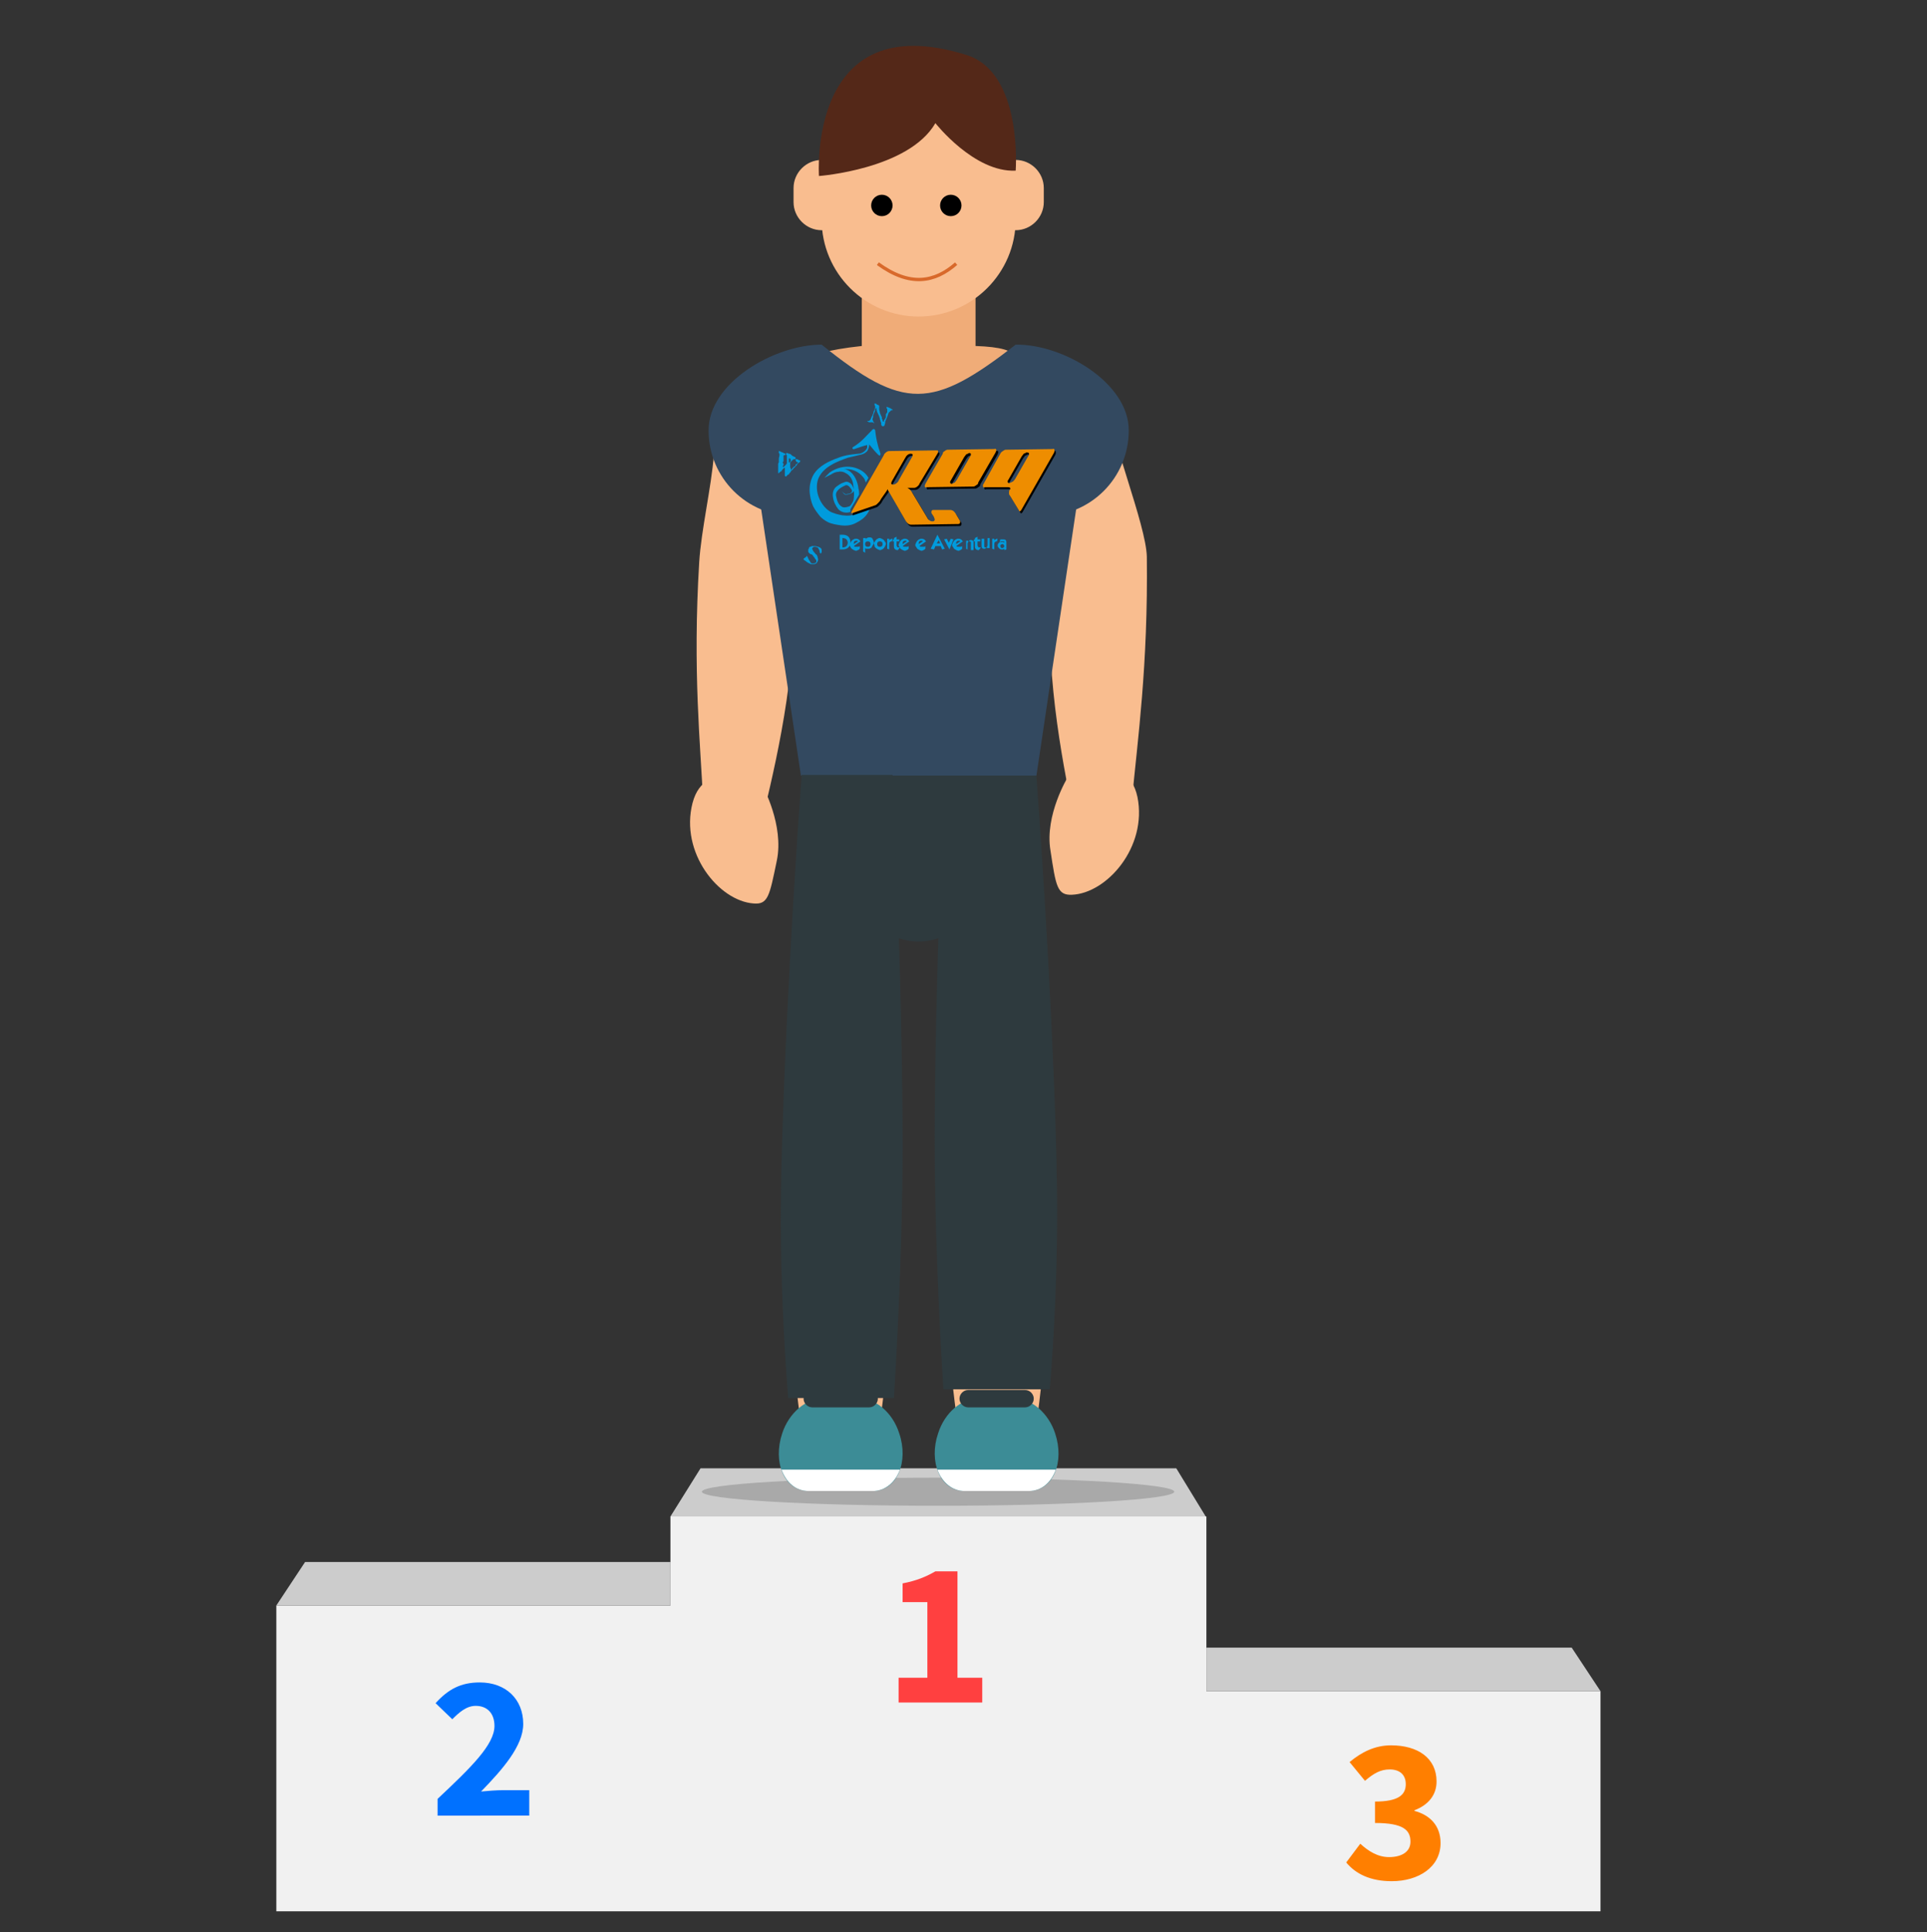<?xml version="1.0" encoding="utf-8"?>
<!-- Generator: Adobe Illustrator 22.0.0, SVG Export Plug-In . SVG Version: 6.00 Build 0)  -->
<svg version="1.1" xmlns="http://www.w3.org/2000/svg" xmlns:xlink="http://www.w3.org/1999/xlink" x="0px" y="0px"
	 viewBox="0 0 288 288.7" style="enable-background:new 0 0 288 288.7;" xml:space="preserve">
<rect x="0" y="0" width="288" height="288.7" fill="#333333" stroke="none"/>
<style type="text/css">
	.st0{fill:#F1F1F1;}
	.st1{fill:#FF4040;}
	.st2{fill:#0071FF;}
	.st3{fill:#FF7F00;}
	.st4{fill:#CCCCCC;}
	.st5{fill:#A9A9A9;}
	.st6{fill:#F0AC78;}
	.st7{fill:#F9BD8F;}
	.st8{fill:#334960;}
	.st9{fill:#542818;}
	.st10{fill:#2E3A3E;}
	.st11{fill:#3C8C96;}
	.st12{fill:#FFFFFF;}
	.st13{fill:none;stroke:#D8692B;stroke-width:0.5;stroke-miterlimit:10;}
	.st14{clip-path:url(#SVGID_1_);fill:#009BDD;}
	.st15{clip-path:url(#SVGID_2_);fill:#009BDD;}
	.st16{clip-path:url(#SVGID_3_);fill:#009BDD;}
	.st17{clip-path:url(#SVGID_4_);fill:#009BDD;}
	.st18{display:none;fill:none;stroke:#000000;stroke-width:7.649;stroke-miterlimit:10;}
	.st19{fill:#EE8D00;}
	.st20{fill:#009BDD;}
</style>
<g id="Capa_3">
	<g>
		<polygon class="st0" points="180.3,252.7 180.3,226.6 100.2,226.6 100.2,239.9 41.3,239.9 41.3,285.6 239.2,285.6 239.2,252.7 		
			"/>
		<g>
			<path class="st1" d="M134.3,250.7h4.3v-11.3h-3.7v-2.8c2.1-0.4,3.5-1,4.9-1.8h3.3v15.9h3.7v3.7h-12.5V250.7z"/>
		</g>
		<g>
			<path class="st2" d="M65.4,268.8c5-4.7,8.5-8.1,8.5-10.9c0-1.9-1.1-3-2.8-3c-1.4,0-2.5,1-3.5,2l-2.5-2.4c1.9-2.1,3.8-3.1,6.6-3.1
				c3.9,0,6.5,2.5,6.5,6.2c0,3.3-3.1,6.8-6.3,10.1c1-0.1,2.3-0.2,3.3-0.2h3.9v3.8H65.4V268.8z"/>
		</g>
		<g>
			<path class="st3" d="M203.3,275.5c1.2,1.1,2.6,2,4.3,2c1.9,0,3.2-0.8,3.2-2.3c0-1.7-1-2.8-5.3-2.8v-3.2c3.5,0,4.6-1,4.6-2.6
				c0-1.4-0.9-2.2-2.4-2.2c-1.4,0-2.4,0.6-3.7,1.7l-2.3-2.8c1.8-1.5,3.8-2.5,6.2-2.5c4,0,6.8,1.9,6.8,5.4c0,2-1.2,3.5-3.3,4.3v0.1
				c2.3,0.6,3.9,2.2,3.9,4.8c0,3.6-3.3,5.7-7.3,5.7c-3.2,0-5.4-1.1-6.8-2.8L203.3,275.5z"/>
		</g>
		<polygon class="st4" points="100.2,233.4 45.6,233.4 41.3,239.9 100.2,239.9 		"/>
		<polygon class="st4" points="180.3,246.2 234.9,246.2 239.2,252.7 180.3,252.7 		"/>
		<polygon class="st4" points="175.8,219.4 104.7,219.4 100.2,226.6 180.2,226.6 		"/>
		<ellipse class="st5" cx="140.2" cy="222.9" rx="35.3" ry="2.1"/>
	</g>
</g>
<g id="OBJECTS">
	<g>
		<g>
			<path class="st6" d="M145.8,51.7c15.4,0.5-3.8,8.5-8.5,8.5l0,0c-4.7,0-29.8-6.2-8.5-8.5V39.3c0-4.7,3.8-8.5,8.5-8.5l0,0
				c4.7,0,8.5,3.8,8.5,8.5V51.7z"/>
			<path class="st7" d="M151.8,32.8c0,8-6.5,14.5-14.5,14.5l0,0c-8,0-14.5-6.5-14.5-14.5v-7.3c0-8,6.5-14.5,14.5-14.5l0,0
				c8,0,14.5,6.5,14.5,14.5V32.8z"/>
			<path class="st7" d="M127,30.2c0,2.3-1.9,4.2-4.2,4.2l0,0c-2.3,0-4.2-1.9-4.2-4.2v-2.1c0-2.3,1.9-4.2,4.2-4.2l0,0
				c2.3,0,4.2,1.9,4.2,4.2V30.2z"/>
			<path class="st7" d="M156,30.2c0,2.3-1.9,4.2-4.2,4.2l0,0c-2.3,0-4.2-1.9-4.2-4.2v-2.1c0-2.3,1.9-4.2,4.2-4.2l0,0
				c2.3,0,4.2,1.9,4.2,4.2V30.2z"/>
			<path class="st7" d="M105.1,120.1c-0.4-8.9-1.6-19.7-0.6-36.1c0.3-4.8,1.8-11.1,2.2-16.1l15.8,1.5c0,0,0,0,0-0.1
				c-0.6,5-3.5,11.2-4.1,15.9c1.2,12.8-2.1,27.3-4.1,35.7L105.1,120.1z"/>
			<path class="st7" d="M169.2,119.3c0.8-8.6,2.4-19.8,2.2-36.1c-0.1-4.8-5.6-18.1-5.8-23l-11.5,7.7c0,0,0,0,0-0.1
				c0.3,5,3,11.3,3.4,16.1c-1.8,12.7,0.8,27.4,2.5,35.8L169.2,119.3z"/>
			<path class="st7" d="M159.6,116.1c0,0-3.5,5.7-2.6,11c0.8,5.3,1,6.7,3.2,6.6c5.2-0.2,11.3-7.1,9.8-14.6
				C168.4,111.6,159.6,116.1,159.6,116.1z"/>
			<path class="st7" d="M114,117.5c0,0,3.2,5.8,2.1,11.1c-1.1,5.3-1.3,6.6-3.5,6.4c-5.2-0.4-11-7.6-9.1-15
				C105.4,112.7,114,117.5,114,117.5z"/>
			<path class="st8" d="M168.7,64.3c0,7.1-5.7,12.8-12.8,12.8h-37.2c-7.1,0-12.8-5.7-12.8-12.8l0,0c0-7.1,9.8-12.8,16.9-12.8
				c12.3,9.9,16.5,9.7,29,0C158.9,51.4,168.7,57.2,168.7,64.3L168.7,64.3z"/>
			<path class="st9" d="M151.8,25.5c0,0,1.1-14.7-7.4-17.3c-23.8-7.4-22,18.1-22,18.1s13.4-1,17.4-7.9
				C139.8,18.4,145.6,25.8,151.8,25.5z"/>
			<polygon class="st8" points="154.9,115.9 119.7,115.9 113.3,73 161.3,73 			"/>
			<path class="st7" d="M131.7,211.2c1.2-9,2-20.8,2-33.8c0-3.4-0.1-6.7-0.2-9.9h-15.8c0,0,0,0,0,0c-0.1,3.2-0.2,6.6-0.2,10
				c0,12.9,0.8,24.7,2,33.8H131.7z"/>
			<path class="st10" d="M154.8,115.9c0,8.6-7.9,24.8-17.5,24.8c-9.7,0-17.5-16.2-17.5-24.8H154.8z"/>
			<path class="st11" d="M134.4,214.2c1.4,4.1-0.2,8.6-4,8.6h-9.5c-3.8,0-5.4-4.4-4-8.6l0,0c1-3.1,3.6-5.2,5.9-5.2h5.8
				C130.8,209,133.4,211,134.4,214.2L134.4,214.2z"/>
			<path class="st12" d="M116.8,219.6c0.7,1.9,2.1,3.2,4.1,3.2h9.5c1.9,0,3.4-1.3,4.1-3.2H116.8z"/>
			<path class="st10" d="M131.2,209c0,0.7-0.6,1.3-1.3,1.3h-8.5c-0.7,0-1.3-0.6-1.3-1.3l0,0c0-0.7,0.6-1.3,1.3-1.3h8.5
				C130.6,207.7,131.2,208.3,131.2,209L131.2,209z"/>
			<path class="st7" d="M142.9,211.2c-1.2-9-2-20.8-2-33.8c0-3.4,0.1-6.7,0.2-9.9h15.8c0,0,0,0,0,0c0.1,3.2,0.2,6.6,0.2,10
				c0,12.9-0.8,24.7-2,33.8H142.9z"/>
			<path class="st10" d="M119.8,115.9c-1.8,25.1-3.1,52-3.1,66.3c0,8.6,0.4,17.9,1.1,26.7h15.8c0.8-12.9,1.3-26.5,1.3-37.8
				c0-13-0.5-34.5-1.5-55.3H119.8z"/>
			<path class="st10" d="M154.9,115.9c1.8,24.8,3.1,51.3,3.1,65.4c0,8.5-0.4,17.6-1.1,26.3H141c-0.8-12.7-1.3-26.2-1.3-37.2
				c0-12.8,0.5-34,1.5-54.5H154.9z"/>
			<path class="st11" d="M140.2,214.2c-1.4,4.1,0.2,8.6,4,8.6h9.5c3.8,0,5.4-4.4,4-8.6l0,0c-1-3.1-3.6-5.2-5.9-5.2h-5.8
				C143.8,209,141.2,211,140.2,214.2L140.2,214.2z"/>
			<path class="st12" d="M157.8,219.6c-0.7,1.9-2.1,3.2-4.1,3.2h-9.5c-1.9,0-3.4-1.3-4.1-3.2H157.8z"/>
			<path class="st10" d="M143.4,209c0,0.7,0.6,1.3,1.3,1.3h8.5c0.7,0,1.3-0.6,1.3-1.3l0,0c0-0.7-0.6-1.3-1.3-1.3h-8.5
				C144,207.7,143.4,208.3,143.4,209L143.4,209z"/>
		</g>
	</g>
	<circle cx="131.8" cy="30.7" r="1.6"/>
	<circle cx="142.1" cy="30.7" r="1.6"/>
	<path class="st13" d="M131.2,39.4c4.8,3.5,8.5,2.8,11.7,0"/>
</g>
<g id="Capa_4">
	<g>
		<g>
			<g>
				<defs>
					<rect id="SVGID_8_" x="116" y="60" width="17.5" height="24.5"/>
				</defs>
				<clipPath id="SVGID_1_">
					<use xlink:href="#SVGID_8_"  style="overflow:visible;"/>
				</clipPath>
				<path class="st14" d="M132,63.7L132,63.7c-0.2,0-0.2-0.1-0.3-0.2l0-0.1v-0.1l0,0l0-0.1l-0.1-0.2l0-0.1c0-0.1-0.1-0.2-0.1-0.3
					l0-0.1c0-0.1-0.1-0.2-0.1-0.2l0-0.1l0,0c0-0.1-0.1-0.1-0.1-0.2c0-0.1-0.1-0.1-0.1-0.2c0-0.1-0.1-0.2-0.1-0.2l-0.1-0.4l0-0.1
					L131,61l-0.1,0l-0.1,0.1l0,0.2l-0.1,0.3l-0.1,0.2l-0.1,0.3l0,0.1l0,0l0,0.1l-0.1,0.3v0.1l0.1,0.2l0,0.1l0.1,0.1l0.1,0.1l0,0
					l-0.1,0l-0.2-0.1l-0.2,0l-0.1,0l-0.1,0l-0.1,0l-0.2-0.1l-0.1-0.1l0.1,0l0.2,0c0.1-0.1,0.2-0.2,0.2-0.2l0.2-0.5l0.1-0.1l0-0.1
					l0.1-0.2l0.1-0.4l0.1-0.1l0-0.1l0.1-0.3l0-0.1v-0.1l-0.1-0.2l0-0.1l0-0.1h0.1l0.1,0l0.1,0.1l0.2,0.1l0.2,0.1l0,0.1l0,0.1l0,0
					c0,0,0,0,0,0.1c0,0,0,0.1,0,0.1l0,0.1l0,0.1l0.1,0.4l0,0.1c0,0.1,0.1,0.1,0.1,0.2c0,0.1,0.1,0.2,0.1,0.2l0,0.1l0.1,0.1l0,0.2
					l0,0.1l0.1,0.1l0,0.1v0.1l0.1,0.1l0.1,0v-0.1l0-0.1l0.1-0.1l0.1-0.1l0-0.1l0.1-0.1l0-0.1V62l0-0.1l0.2-0.3v-0.1l0-0.1l0-0.1
					l0-0.1l0-0.1l-0.1-0.1l0-0.1l0-0.1l0.1,0l0.2,0.1l0.1,0l0.1,0.1l0.1,0l0.1,0.1l0.2,0.1l0,0.1l-0.1,0h-0.1l-0.2,0.2l-0.1,0.1
					l-0.1,0.1l-0.1,0.3l-0.1,0.3l-0.3,0.7l0,0.1l0,0.1l-0.1,0.3l0,0.1L132,63.7z"/>
			</g>
			<g>
				<defs>
					<rect id="SVGID_7_" x="116" y="60" width="17.5" height="24.5"/>
				</defs>
				<clipPath id="SVGID_2_">
					<use xlink:href="#SVGID_7_"  style="overflow:visible;"/>
				</clipPath>
				<path class="st15" d="M118.2,68.6L118.2,68.6c-0.1-0.1-0.1-0.1-0.3-0.1l0,0c0,0.1,0,0.1,0,0.2c0,0,0,0.1,0,0.2V69l0,0.1l0.1,0
					c0.1-0.1,0.2-0.2,0.2-0.3C118.1,68.7,118.1,68.6,118.2,68.6 M117.5,71.2l-0.1,0l-0.1-0.1c0-0.1,0-0.2,0-0.3c0-0.1,0-0.2,0-0.3
					c0,0,0-0.1,0-0.2c0-0.1,0-0.1,0-0.2l0-0.1l0-0.1l-0.1,0c-0.1,0.1-0.2,0.2-0.3,0.3l0,0.1l-0.1,0l0,0.1l-0.2,0.1
					c-0.1,0.1-0.2,0.2-0.2,0.2h-0.1l0-0.2l0-0.1c0-0.1,0-0.2,0-0.3s0-0.3,0-0.3l0-0.2l0-0.1l0-0.1c0-0.1,0-0.2,0.1-0.3
					c0-0.1,0-0.3,0-0.4c0-0.1,0-0.3,0.1-0.6l0-0.2l0-0.1l-0.1-0.1c0,0,0-0.1,0-0.1c0,0,0-0.1,0-0.1c0,0,0-0.1,0-0.1l0.1,0l0.2,0.1
					l0.2,0.1l0.1,0l0.1,0.1l0.3,0.1l0,0l0,0.1l0,0.1l-0.1,0c0,0-0.1,0-0.1,0c0,0,0,0-0.1,0.1l0,0.1l0,0.1l0,0.1l0,0.1
					c0,0,0,0.1,0,0.2s0,0.2,0,0.2c0,0,0,0.1-0.1,0.1c0,0,0,0.1,0,0.1l0,0.1l0.1,0.1v0.2c-0.1,0.1-0.1,0.1-0.1,0.2
					c0,0.1,0.1,0.1,0.1,0.1c0,0,0,0,0,0c0.1-0.1,0.2-0.2,0.3-0.3c0.1-0.1,0.2-0.2,0.2-0.3c0,0,0-0.1,0-0.2c0-0.1,0-0.2,0-0.3l0-0.1
					c0-0.1,0-0.1,0-0.2c0-0.1,0-0.1,0-0.2c0-0.1,0-0.1,0-0.2l-0.1,0c0-0.1,0-0.1,0-0.2c0,0,0,0,0-0.1l0.1,0l0.1,0l0.2,0.1l0.1,0
					l0.2,0.1l0.1,0.1l0.1,0.1l0.2,0.1l0.2,0.1l0.1,0l0,0.2l0,0.1c-0.2,0-0.3,0-0.4,0.1l-0.1,0.1c0,0-0.1,0.1-0.2,0.2
					c-0.1,0.1-0.1,0.1-0.1,0.1l0,0.1c0,0.1,0,0.2,0,0.3l0,0.1c0,0.1,0,0.2,0,0.2c0,0.1,0,0.1,0.1,0.2l0,0.1l0,0.1l0.1,0l0,0l0-0.1
					c0,0,0.1,0,0.1-0.1c0,0,0.1-0.1,0.1-0.1c0,0,0.1-0.1,0.1-0.1l0.1-0.1l0.1,0c0-0.1,0.1-0.1,0.1-0.2c0-0.1,0.1-0.1,0.2-0.2
					c0.1-0.1,0.1-0.1,0.2-0.2L119,69l0-0.1l-0.1-0.1l0-0.1l0.1-0.1l0.1,0l0.2,0.1l0.2,0.1l0.1,0l0,0.1c0,0.1-0.1,0.1-0.1,0.2
					c-0.1,0-0.1,0.1-0.2,0.1l-0.1,0.1l0,0c-0.1,0.2-0.2,0.3-0.3,0.4c-0.1,0.1-0.2,0.2-0.3,0.3c-0.1,0.1-0.2,0.3-0.3,0.3
					c-0.1,0.1-0.1,0.2-0.2,0.3c-0.1,0.1-0.2,0.2-0.2,0.3C117.7,70.9,117.7,71,117.5,71.2L117.5,71.2z"/>
			</g>
			<g>
				<defs>
					<rect id="SVGID_6_" x="116" y="60" width="17.5" height="24.5"/>
				</defs>
				<clipPath id="SVGID_3_">
					<use xlink:href="#SVGID_6_"  style="overflow:visible;"/>
				</clipPath>
				<path class="st16" d="M120.5,83.2L120.5,83.2l0-0.1l0.1,0l0.1,0.1l0,0.1l0.1,0.1l0,0.1c0.1,0.1,0.1,0.2,0.2,0.3
					c0.1,0.1,0.1,0.2,0.1,0.2c0,0,0.1,0.1,0.2,0.2c0,0,0.1,0,0.2,0c0.1,0,0.1,0,0.2,0c0.1-0.1,0.2-0.1,0.2-0.1c0,0,0.1-0.1,0.1-0.1
					c0-0.1,0-0.2,0-0.3l-0.1-0.1c-0.1-0.1-0.1-0.2-0.2-0.3c-0.1-0.1-0.1-0.2-0.2-0.2v-0.1l-0.1-0.1l-0.2-0.1l0,0c0,0,0,0,0,0
					c0,0,0,0-0.1,0c0,0,0,0-0.1-0.1l-0.1-0.1l-0.1-0.1c0,0,0-0.1,0-0.1c0-0.1,0-0.1,0-0.2c0-0.1,0-0.1,0-0.1c0-0.1,0.1-0.1,0.1-0.1
					c0,0,0,0,0-0.1c0-0.1,0.1-0.2,0.2-0.2l0.1,0l0.1-0.1c0.2,0,0.3,0,0.5,0c0.2,0,0.3,0.1,0.5,0.1c0.3,0.1,0.5,0.3,0.5,0.4l0,0.1
					l0,0l0,0.1l0,0.2l-0.1,0.2l-0.1,0c0-0.1-0.1-0.1-0.1-0.2c0,0,0-0.1,0-0.2c0,0-0.1-0.1-0.1-0.2c-0.1-0.1-0.1-0.1-0.1-0.2
					l-0.1-0.1l-0.1,0c-0.1-0.1-0.3-0.1-0.4-0.1s-0.2,0.1-0.3,0.2l0,0.1v0.1l0.1,0.1l0,0.1l0.5,0.6l0.1,0l0,0l0,0.1l0.1,0.2v0.1
					c0.1,0.2,0.1,0.4,0,0.6c-0.1,0.1-0.1,0.2-0.2,0.3l-0.1,0c-0.1,0.1-0.2,0.1-0.2,0.1c-0.1,0-0.2,0-0.3,0l-0.1,0
					c-0.1,0-0.2,0-0.3-0.1s-0.2,0-0.2-0.1l-0.2-0.1c-0.1-0.1-0.2-0.2-0.4-0.3l-0.1-0.1l0-0.1l0.1-0.1L120.5,83.2L120.5,83.2
					L120.5,83.2z"/>
			</g>
			<g>
				<defs>
					<rect id="SVGID_5_" x="116" y="60" width="17.5" height="24.5"/>
				</defs>
				<clipPath id="SVGID_4_">
					<use xlink:href="#SVGID_5_"  style="overflow:visible;"/>
				</clipPath>
				<path class="st17" d="M129.8,71.4c-0.5-0.9-1.4-1.4-2.4-1.6c-1.2-0.2-2.4,0.1-3.4,0.8l-0.8,0.8l0.2-0.1l0,0l0.8-0.4
					c0.3-0.2,0.7-0.4,1.1-0.4c0.4-0.1,0.8,0,1.1,0.2c0.6,0.3,1,0.9,1.1,1.6c0.1,0.7,0.2,1.4,0.1,2.2c0,0.3-0.2,0.6-0.4,0.9
					c-0.1,0.2-0.3,0.3-0.4,0.3c-0.3,0.1-0.7,0.2-1,0c-0.5-0.3-0.7-0.9-0.8-1.4c-0.1-0.3-0.1-0.7,0.2-1c0.3-0.4,0.8-0.6,1.2-0.8
					c0.1,0,0.1,0,0.2,0c0.3,0.1,0.5,0.4,0.7,0.7c0,0.1,0.1,0.2,0,0.3c-0.1,0.2-0.4,0.3-0.6,0.3c-0.1,0-0.3,0.1-0.4,0
					c-0.2-0.1-0.4-0.3-0.5-0.4c0.2,0.2,0.4,0.6,0.7,0.5c0.3,0,0.6-0.1,0.9-0.3c0.2-0.1,0.3-0.3,0.2-0.5c-0.1-0.4-0.3-0.8-0.7-1
					c-0.3-0.2-0.6-0.1-0.8,0c-0.4,0.1-0.8,0.4-1.2,0.7c-0.4,0.4-0.5,1-0.4,1.5c0.1,0.7,0.4,1.3,0.8,1.8c0.5,0.5,1.2,0.6,1.8,0.4
					v-0.1l0-0.1l0-0.1l0-0.1l1.3-2.2c0-0.3,0-0.6-0.1-0.9c-0.1-1-0.6-2.2-1.5-2.7c-0.2-0.1-0.4-0.2-0.7-0.2c1.1-0.1,2.2,0.3,2.9,1.2
					c0.2,0.2,0.3,0.5,0.4,0.8L129.8,71.4z M130.3,64.3c-1,1-1.5,1.7-2.8,2.5c-0.2,0.1-0.1,0.4,0.2,0.3c0.6-0.2,1.4-0.5,1.9-0.6
					c0,0.2,0,0.4,0,0.4c-0.2,0.5-0.8,0.9-1.3,0.9c-1,0.1-2,0.2-3,0.6c-1.4,0.5-2.9,1.2-3.7,2.5c-0.4,0.7-0.6,1.5-0.6,2.3
					c0,0.8,0.2,1.7,0.5,2.4c0.3,0.6,0.7,1.1,1.1,1.6c0.3,0.3,0.7,0.6,1.1,0.8c0.6,0.3,1.3,0.4,2,0.5c0.8,0.1,1.6,0,2.3-0.4
					c0.6-0.3,1.2-0.7,1.6-1.3c0.3-0.4,0.4-0.8,0.6-1.2l-1.4,0.5c-0.2,0.2-0.4,0.4-0.6,0.5c-0.7,0.5-1.5,0.5-2.3,0.4
					c-0.6-0.1-1.4-0.3-1.9-0.6c-0.8-0.5-1.4-1.4-1.7-2.3c-0.3-0.9-0.3-2,0.1-2.8c0.4-0.8,1.1-1.4,1.8-1.8c0.8-0.5,1.7-0.8,2.5-1.1
					l2.1-0.5c0.3-0.1,0.5-0.2,0.7-0.4c0.2-0.1,0.4-0.7,0.4-0.9l0-0.2c0.5,0.6,0.8,1,1.4,1.6c0.2,0.1,0.3,0.1,0.3-0.2
					c-0.5-1.4-0.7-2.5-0.8-3.5C130.7,64,130.4,64.1,130.3,64.3"/>
			</g>
		</g>
	</g>
	<path d="M136.5,68.6l-2,3.5c0,0.1-0.1,0.2-0.2,0.3c-0.2,0.2-0.4,0.3-0.6,0.3c-0.1,0-0.2,0-0.3-0.1c0-0.1,0-0.2,0.1-0.4l2-3.5
		c0.1-0.1,0.1-0.2,0.2-0.3c0.2-0.2,0.4-0.3,0.6-0.3c0.1,0,0.2,0,0.3,0.1C136.6,68.3,136.6,68.5,136.5,68.6 M140.3,68.1
		c0.1-0.1,0.1-0.3,0.1-0.4c0-0.1-0.1-0.1-0.3-0.1l-7,0.1c-0.2,0-0.4,0.1-0.6,0.3c-0.1,0.1-0.2,0.2-0.2,0.3l-4.8,8.4
		c-0.1,0.2-0.1,0.3,0,0.3c0.1,0,0.1-0.1,0.3-0.1l3.2-1.1c0.1,0,0.3-0.2,0.4-0.3c0.2-0.2,0.3-0.3,0.4-0.5c0-0.1,1-1.4,1-1.5
		c0,0,0.1-0.1,0.1-0.1c0,0,0,0,0,0c0,0.1,0,0.2,0.1,0.3l2.6,4.5c0.1,0.1,0.2,0.3,0.4,0.4c0.2,0.1,0.3,0.1,0.4,0.1l7-0.1
		c0.2,0,0.3-0.1,0.3-0.3c0-0.1,0-0.2-0.1-0.3l-0.6-1c-0.1-0.1-0.2-0.3-0.4-0.4c-0.2-0.1-0.3-0.1-0.4-0.1l-2.5,0
		c-0.2,0-0.3,0.1-0.3,0.3c0,0.1,0,0.2,0.1,0.3l0.3,0.5c0,0.1,0.1,0.2,0.1,0.3c0,0.2-0.1,0.3-0.3,0.3c-0.1,0-0.3,0-0.4-0.1
		c-0.2-0.1-0.3-0.2-0.4-0.4l-2.4-4c-0.1-0.1-0.2-0.3-0.4-0.4c-0.1,0-0.1-0.1-0.2-0.1l1,0c0.2,0,0.4-0.1,0.6-0.3
		c0.1-0.1,0.2-0.2,0.2-0.3L140.3,68.1z M145.4,68.2c0,0.1,0,0.2-0.1,0.3l-2,3.5c-0.1,0.1-0.2,0.3-0.3,0.4c-0.2,0.1-0.3,0.1-0.4,0.2
		c-0.2,0-0.3-0.1-0.3-0.2c0-0.1,0-0.2,0.1-0.3l2-3.5c0.1-0.1,0.2-0.3,0.3-0.4c0.2-0.1,0.3-0.1,0.4-0.2
		C145.3,68,145.4,68.1,145.4,68.2 M149.1,67.9c0-0.1,0.1-0.2,0.1-0.3c0-0.2-0.1-0.3-0.3-0.2l-7,0.1c-0.1,0-0.3,0.1-0.4,0.2
		c-0.2,0.1-0.3,0.2-0.3,0.4l-2.6,4.5c0,0.1-0.1,0.2-0.1,0.3c0,0.2,0.1,0.3,0.3,0.2l7-0.1c0.1,0,0.3-0.1,0.4-0.2
		c0.2-0.1,0.3-0.2,0.3-0.4L149.1,67.9z M154,68.1c0,0.1,0,0.2-0.1,0.3l-2,3.5c-0.1,0.1-0.2,0.3-0.4,0.4c-0.2,0.1-0.3,0.1-0.4,0.2
		c-0.2,0-0.3-0.1-0.3-0.2c0-0.1,0-0.2,0.1-0.3l2-3.5c0.1-0.1,0.2-0.3,0.3-0.4c0.2-0.1,0.3-0.1,0.4-0.2C154,67.9,154,68,154,68.1
		 M157.8,67.6c0-0.2-0.1-0.3-0.3-0.2l-7,0.1c-0.1,0-0.3,0.1-0.4,0.2c-0.2,0.1-0.3,0.2-0.4,0.4l-2.5,4.5c-0.1,0.1-0.1,0.2-0.1,0.3
		c0,0.2,0.1,0.3,0.3,0.2l3.5,0c0.2,0,0.3,0.1,0.3,0.2c0,0.1,0,0.1-0.1,0.2c-0.1,0.1-0.1,0.3-0.1,0.5c0,0.1,0,0.2,0.1,0.3l1.4,2.3
		c0,0.1,0.1,0.1,0.1,0.1c0.1,0,0.2-0.1,0.3-0.3l4.8-8.4C157.8,67.8,157.8,67.7,157.8,67.6"/>
	<path class="st18" d="M79,27.1l-2.5,4.4c-0.1,0.1-0.1,0.2-0.2,0.3c-0.2,0.2-0.5,0.3-0.7,0.3c-0.2,0-0.3-0.1-0.3-0.2s0-0.3,0.1-0.4
		l2.5-4.4c0.1-0.1,0.2-0.2,0.3-0.3c0.2-0.2,0.5-0.3,0.7-0.3c0.2,0,0.3,0.1,0.3,0.2C79.1,26.8,79,27,79,27.1z M83.7,26.5
		c0.1-0.2,0.1-0.3,0.1-0.4c-0.1-0.1-0.2-0.2-0.3-0.2l-8.8,0.1c-0.2,0-0.5,0.1-0.7,0.3c-0.1,0.1-0.2,0.2-0.2,0.3l-6,10.6
		c-0.1,0.2-0.1,0.3,0,0.3c0.1,0,0.2-0.1,0.3-0.1L72,36c0.2-0.1,0.3-0.2,0.5-0.4c0.2-0.2,0.4-0.4,0.5-0.6c0.1-0.1,1.2-1.8,1.3-1.9
		c0,0,0.1-0.1,0.1-0.1c0,0,0,0,0,0c0,0.1,0,0.2,0.1,0.3l3.3,5.6c0.1,0.2,0.2,0.3,0.4,0.4c0.2,0.1,0.4,0.2,0.6,0.2l8.8-0.1
		c0.2,0,0.4-0.1,0.4-0.3c0-0.1,0-0.2-0.1-0.3l-0.7-1.2c-0.1-0.2-0.2-0.3-0.4-0.4c-0.2-0.1-0.4-0.2-0.6-0.2l-3.1,0
		c-0.2,0-0.4,0.1-0.4,0.3c0,0.1,0,0.2,0.1,0.3l0.4,0.6c0.1,0.1,0.1,0.2,0.1,0.3c0,0.2-0.1,0.3-0.4,0.3c-0.2,0-0.3-0.1-0.6-0.2
		c-0.2-0.1-0.3-0.3-0.4-0.4l-3-5c-0.1-0.2-0.2-0.3-0.4-0.4c-0.1-0.1-0.1-0.1-0.2-0.1l1.2,0c0.2,0,0.5-0.1,0.7-0.3
		c0.1-0.1,0.2-0.2,0.2-0.3L83.7,26.5z M90.1,26.7c0,0.1,0,0.2-0.1,0.3l-2.5,4.4c-0.1,0.2-0.2,0.3-0.4,0.4c-0.2,0.1-0.4,0.2-0.6,0.2
		c-0.2,0-0.4-0.1-0.4-0.3c0-0.1,0-0.2,0.1-0.3l2.5-4.4c0.1-0.2,0.2-0.3,0.4-0.4c0.2-0.1,0.4-0.2,0.6-0.2
		C90,26.3,90.1,26.5,90.1,26.7z M94.8,26.3c0.1-0.1,0.1-0.2,0.1-0.3c0-0.2-0.1-0.3-0.4-0.3l-8.8,0.1c-0.2,0-0.3,0.1-0.5,0.2
		c-0.2,0.1-0.3,0.3-0.4,0.4l-3.2,5.7c-0.1,0.1-0.1,0.2-0.1,0.3c0,0.2,0.1,0.3,0.4,0.3l8.8-0.1c0.2,0,0.3-0.1,0.5-0.2
		c0.2-0.1,0.3-0.3,0.4-0.4L94.8,26.3z M101,26.6c0,0.1,0,0.2-0.1,0.3l-2.5,4.4c-0.1,0.2-0.2,0.3-0.4,0.4c-0.2,0.1-0.4,0.2-0.6,0.2
		c-0.2,0-0.4-0.1-0.4-0.3c0-0.1,0-0.2,0.1-0.3l2.5-4.4c0.1-0.2,0.2-0.3,0.4-0.4c0.2-0.1,0.4-0.2,0.6-0.2
		C100.9,26.3,101,26.3,101,26.6z M105.8,25.9c0-0.2-0.1-0.3-0.4-0.3l-8.8,0.1c-0.2,0-0.4,0.1-0.6,0.2s-0.3,0.3-0.4,0.4L92.4,32
		c-0.1,0.1-0.1,0.2-0.1,0.3c0,0.2,0.1,0.3,0.4,0.3l4.4,0c0.3,0,0.4,0.1,0.4,0.3c0,0.1,0,0.2-0.1,0.2c-0.1,0.2-0.2,0.4-0.2,0.6
		c0,0.1,0,0.3,0.1,0.4l1.8,2.9c0,0.1,0.1,0.1,0.2,0.1c0.1,0,0.3-0.1,0.4-0.3l6-10.6C105.8,26.1,105.8,26,105.8,25.9z"/>
	<path class="st19" d="M136.3,68.3l-2,3.5c0,0.1-0.1,0.2-0.2,0.3c-0.2,0.2-0.4,0.3-0.6,0.3c-0.1,0-0.2,0-0.3-0.1
		c0-0.1,0-0.2,0.1-0.4l2-3.5c0.1-0.1,0.1-0.2,0.2-0.3c0.2-0.2,0.4-0.3,0.6-0.3c0.1,0,0.2,0,0.3,0.1C136.4,68,136.4,68.2,136.3,68.3
		 M140.1,67.8c0.1-0.1,0.1-0.3,0.1-0.4c0-0.1-0.1-0.1-0.3-0.1l-7,0.1c-0.2,0-0.4,0.1-0.6,0.3c-0.1,0.1-0.2,0.2-0.2,0.3l-4.8,8.4
		c-0.1,0.2-0.1,0.3,0,0.3c0.1,0,0.1-0.1,0.3-0.1l3.2-1.1c0.1,0,0.3-0.2,0.4-0.3c0.2-0.2,0.3-0.3,0.4-0.5c0-0.1,1-1.4,1-1.5
		c0,0,0.1-0.1,0.1-0.1c0,0,0,0,0,0c0,0.1,0,0.2,0.1,0.3l2.6,4.5c0.1,0.1,0.2,0.3,0.4,0.4c0.2,0.1,0.3,0.1,0.4,0.1l7-0.1
		c0.2,0,0.3-0.1,0.3-0.3c0-0.1,0-0.2-0.1-0.3l-0.6-1c-0.1-0.1-0.2-0.3-0.4-0.4c-0.2-0.1-0.3-0.1-0.4-0.1l-2.5,0
		c-0.2,0-0.3,0.1-0.3,0.3c0,0.1,0,0.2,0.1,0.3l0.3,0.5c0,0.1,0.1,0.2,0.1,0.3c0,0.2-0.1,0.3-0.3,0.3c-0.1,0-0.3,0-0.4-0.1
		c-0.2-0.1-0.3-0.2-0.4-0.4l-2.4-4c-0.1-0.1-0.2-0.3-0.4-0.4c-0.1,0-0.1-0.1-0.2-0.1l1,0c0.2,0,0.4-0.1,0.6-0.3
		c0.1-0.1,0.2-0.2,0.2-0.3L140.1,67.8z M145.1,67.9c0,0.1,0,0.2-0.1,0.3l-2,3.5c-0.1,0.1-0.2,0.3-0.3,0.4c-0.2,0.1-0.3,0.1-0.4,0.2
		c-0.2,0-0.3-0.1-0.3-0.2c0-0.1,0-0.2,0.1-0.3l2-3.5c0.1-0.1,0.2-0.3,0.3-0.4c0.2-0.1,0.3-0.1,0.4-0.2
		C145,67.7,145.1,67.7,145.1,67.9 M148.8,67.6c0-0.1,0.1-0.2,0.1-0.3c0-0.2-0.1-0.3-0.3-0.2l-7,0.1c-0.1,0-0.3,0.1-0.4,0.2
		c-0.2,0.1-0.3,0.2-0.3,0.4l-2.6,4.5c0,0.1-0.1,0.2-0.1,0.3c0,0.2,0.1,0.3,0.3,0.2l7-0.1c0.1,0,0.3-0.1,0.4-0.2
		c0.2-0.1,0.3-0.2,0.3-0.4L148.8,67.6z M153.8,67.8c0,0.1,0,0.2-0.1,0.3l-2,3.5c-0.1,0.1-0.2,0.3-0.4,0.4c-0.2,0.1-0.3,0.1-0.4,0.2
		c-0.2,0-0.3-0.1-0.3-0.2c0-0.1,0-0.2,0.1-0.3l2-3.5c0.1-0.1,0.2-0.3,0.3-0.4c0.2-0.1,0.3-0.1,0.4-0.2
		C153.7,67.6,153.8,67.7,153.8,67.8 M157.6,67.3c0-0.2-0.1-0.3-0.3-0.2l-7,0.1c-0.1,0-0.3,0.1-0.4,0.2c-0.2,0.1-0.3,0.2-0.4,0.4
		l-2.5,4.5c-0.1,0.1-0.1,0.2-0.1,0.3c0,0.2,0.1,0.3,0.3,0.2l3.5,0c0.2,0,0.3,0.1,0.3,0.2c0,0.1,0,0.1-0.1,0.2
		c-0.1,0.1-0.1,0.3-0.1,0.5c0,0.1,0,0.2,0.1,0.3l1.4,2.3c0,0.1,0.1,0.1,0.1,0.1c0.1,0,0.2-0.1,0.3-0.3l4.8-8.4
		C157.6,67.5,157.6,67.4,157.6,67.3"/>
	<path class="st20" d="M150.4,82.1v-1c0-0.2,0-0.3-0.1-0.4c-0.1-0.1-0.2-0.1-0.4-0.1c-0.1,0-0.1,0-0.2,0c-0.1,0-0.1,0-0.2,0
		l-0.1,0.4c0.1,0,0.1-0.1,0.2-0.1c0.1,0,0.2,0,0.2,0c0.1,0,0.2,0,0.2,0c0.1,0,0.1,0.1,0.1,0.1v0.1c0,0-0.1-0.1-0.2-0.1s-0.1,0-0.2,0
		c-0.2,0-0.3,0-0.4,0.1c-0.1,0.1-0.2,0.2-0.2,0.4c0,0.2,0.1,0.3,0.2,0.4c0.1,0.1,0.2,0.2,0.4,0.2c0.1,0,0.2,0,0.2,0
		c0.1,0,0.1-0.1,0.2-0.1v0.2L150.4,82.1z M149.6,81.4c0,0,0.1-0.1,0.2-0.1c0.1,0,0.1,0,0.2,0.1c0,0,0.1,0.1,0.1,0.2
		c0,0.1,0,0.1-0.1,0.2c0,0-0.1,0.1-0.2,0.1c-0.1,0-0.2,0-0.2-0.1c0,0-0.1-0.1-0.1-0.2C149.5,81.5,149.5,81.4,149.6,81.4 M148.6,82.1
		v-0.7c0-0.2,0-0.3,0.1-0.4c0.1-0.1,0.2-0.1,0.3-0.1l0.1-0.4h0c-0.1,0-0.2,0-0.3,0.1c-0.1,0-0.2,0.1-0.2,0.2v-0.3l-0.3,0v1.5
		L148.6,82.1z M147.6,80.6v0.8c0,0.1,0,0.2-0.1,0.3c0,0.1-0.1,0.1-0.2,0.1c-0.1,0-0.1,0-0.2-0.1c0,0,0-0.1,0-0.3v-0.9l-0.4,0v1
		c0,0.2,0,0.3,0.1,0.4c0.1,0.1,0.2,0.1,0.3,0.1c0.1,0,0.2,0,0.2-0.1c0.1,0,0.1-0.1,0.2-0.2v0.2l0.4,0v-1.5H147.6z M146.6,81.8
		C146.6,81.8,146.5,81.8,146.6,81.8c-0.1,0-0.1,0-0.2,0c-0.1,0-0.2,0-0.2-0.1c0,0-0.1-0.1-0.1-0.2v-0.6h0.4v-0.3h-0.4v-0.4l-0.4,0.2
		v0.2h-0.1l-0.1,0.3h0.2v0.6c0,0.2,0,0.4,0.1,0.5c0.1,0.1,0.2,0.2,0.4,0.2c0,0,0.1,0,0.1,0c0,0,0,0,0,0L146.6,81.8z M144.6,82.1
		v-0.8c0-0.1,0-0.2,0.1-0.3c0-0.1,0.1-0.1,0.2-0.1c0.1,0,0.1,0,0.2,0.1c0,0,0,0.1,0,0.3v0.9l0.4,0v-1c0-0.2,0-0.3-0.1-0.4
		c-0.1-0.1-0.2-0.1-0.3-0.1c-0.1,0-0.2,0-0.2,0.1c-0.1,0-0.1,0.1-0.2,0.2v-0.2l-0.3,0V82L144.6,82.1z M142.9,81.3
		C142.9,81.3,142.9,81.3,142.9,81.3c0-0.2,0-0.3,0.1-0.4c0.1-0.1,0.2-0.1,0.3-0.1c0.1,0,0.1,0,0.1,0s0.1,0,0.1,0.1L142.9,81.3
		C142.9,81.3,142.9,81.3,142.9,81.3 M143.8,81.6c-0.1,0.1-0.2,0.1-0.3,0.1c-0.1,0-0.1,0-0.2,0s-0.1,0-0.2,0s-0.1-0.1-0.2-0.1l1-0.7
		c-0.1-0.1-0.2-0.3-0.3-0.3c-0.1-0.1-0.3-0.1-0.4-0.1c-0.1,0-0.2,0-0.3,0.1c-0.1,0-0.2,0.1-0.3,0.2c-0.1,0.1-0.1,0.2-0.2,0.3
		c0,0.1-0.1,0.2-0.1,0.3s0,0.2,0.1,0.3s0.1,0.2,0.2,0.3c0.1,0.1,0.2,0.1,0.3,0.2c0.1,0,0.2,0.1,0.3,0.1c0.1,0,0.2,0,0.3-0.1
		c0.1,0,0.2-0.1,0.3-0.2L143.8,81.6z M142.5,80.6l-0.4-0.1l-0.3,0.6c0,0,0,0.1,0,0.1c0,0,0,0.1,0,0.1c0-0.1,0-0.1,0-0.1s0-0.1,0-0.1
		l-0.3-0.6l-0.4,0.1l0.8,1.5L142.5,80.6z M139.6,82.1l0.2-0.5h0.8l0.2,0.5l0.4-0.1l-1.1-2.1l-1,2.1L139.6,82.1z M140.3,80.7l0.2,0.5
		H140L140.3,80.7z M137.3,81.3C137.3,81.3,137.3,81.3,137.3,81.3c0-0.2,0-0.3,0.1-0.4c0.1-0.1,0.2-0.1,0.3-0.1c0.1,0,0.1,0,0.1,0
		c0,0,0.1,0,0.1,0.1L137.3,81.3C137.3,81.3,137.3,81.3,137.3,81.3 M138.3,81.6c-0.1,0.1-0.2,0.1-0.3,0.1c-0.1,0-0.1,0-0.2,0
		s-0.1,0-0.2,0s-0.1-0.1-0.2-0.1l1-0.7c-0.1-0.1-0.2-0.3-0.3-0.3c-0.1-0.1-0.3-0.1-0.4-0.1c-0.1,0-0.2,0-0.3,0.1
		c-0.1,0-0.2,0.1-0.3,0.2c-0.1,0.1-0.1,0.2-0.2,0.3c0,0.1-0.1,0.2-0.1,0.3s0,0.2,0.1,0.3s0.1,0.2,0.2,0.3c0.1,0.1,0.2,0.1,0.3,0.2
		c0.1,0,0.2,0.1,0.3,0.1s0.2,0,0.3-0.1c0.1,0,0.2-0.1,0.3-0.2L138.3,81.6z M134.9,81.3C134.9,81.3,134.9,81.3,134.9,81.3
		c0-0.2,0-0.3,0.1-0.4c0.1-0.1,0.2-0.1,0.3-0.1c0.1,0,0.1,0,0.1,0s0.1,0,0.1,0.1L134.9,81.3C134.9,81.3,134.9,81.3,134.9,81.3
		 M135.8,81.6c-0.1,0.1-0.2,0.1-0.3,0.1c-0.1,0-0.1,0-0.2,0c-0.1,0-0.1,0-0.2,0s-0.1-0.1-0.2-0.1l1-0.7c-0.1-0.1-0.2-0.3-0.3-0.3
		c-0.1-0.1-0.3-0.1-0.4-0.1c-0.1,0-0.2,0-0.3,0.1c-0.1,0-0.2,0.1-0.3,0.2c-0.1,0.1-0.1,0.2-0.2,0.3c0,0.1-0.1,0.2-0.1,0.3
		s0,0.2,0.1,0.3s0.1,0.2,0.2,0.3c0.1,0.1,0.2,0.1,0.3,0.2c0.1,0,0.2,0.1,0.3,0.1c0.1,0,0.2,0,0.3-0.1c0.1,0,0.2-0.1,0.3-0.2
		L135.8,81.6z M134.5,81.8C134.5,81.8,134.5,81.8,134.5,81.8c-0.1,0-0.1,0-0.2,0c-0.1,0-0.2,0-0.2-0.1c0,0-0.1-0.1-0.1-0.2v-0.6h0.4
		v-0.3h-0.4v-0.4l-0.4,0.2v0.2h-0.1l-0.1,0.3h0.2v0.6c0,0.2,0,0.4,0.1,0.5c0.1,0.1,0.2,0.2,0.4,0.2c0,0,0.1,0,0.1,0c0,0,0,0,0,0
		L134.5,81.8z M132.9,82.1v-0.7c0-0.2,0-0.3,0.1-0.4c0.1-0.1,0.2-0.1,0.3-0.1l0.1-0.4h0c-0.1,0-0.2,0-0.3,0.1
		c-0.1,0-0.2,0.1-0.2,0.2v-0.3l-0.3,0v1.5L132.9,82.1z M130.7,81.6c0,0.1,0.1,0.2,0.2,0.3c0.1,0.1,0.2,0.1,0.3,0.2
		c0.1,0,0.2,0.1,0.3,0.1s0.2,0,0.3-0.1c0.1,0,0.2-0.1,0.3-0.2c0.1-0.1,0.1-0.2,0.2-0.3c0-0.1,0.1-0.2,0.1-0.3c0-0.1,0-0.2-0.1-0.3
		s-0.1-0.2-0.2-0.3c-0.1-0.1-0.2-0.1-0.3-0.2c-0.1,0-0.2-0.1-0.3-0.1s-0.2,0-0.3,0.1c-0.1,0-0.2,0.1-0.3,0.2
		c-0.1,0.1-0.1,0.2-0.2,0.3s-0.1,0.2-0.1,0.3C130.7,81.4,130.7,81.5,130.7,81.6 M131.2,81c0.1-0.1,0.2-0.1,0.3-0.1
		c0.1,0,0.2,0,0.3,0.1c0.1,0.1,0.1,0.2,0.1,0.3c0,0.1,0,0.2-0.1,0.3c-0.1,0.1-0.2,0.1-0.3,0.1c-0.1,0-0.2,0-0.3-0.1
		s-0.1-0.2-0.1-0.3S131.1,81.1,131.2,81 M129.3,82.6v-0.7c0.1,0.1,0.1,0.1,0.2,0.1c0.1,0,0.2,0,0.3,0c0.1,0,0.2,0,0.3-0.1
		c0.1,0,0.2-0.1,0.2-0.2c0.1-0.1,0.1-0.2,0.2-0.3c0-0.1,0.1-0.2,0.1-0.3c0-0.2-0.1-0.4-0.2-0.6c-0.1-0.2-0.3-0.2-0.5-0.2
		c-0.1,0-0.2,0-0.3,0.1c-0.1,0-0.2,0.1-0.2,0.2v-0.2l-0.4,0v2L129.3,82.6z M129.4,81c0.1-0.1,0.2-0.1,0.3-0.1c0.1,0,0.2,0,0.3,0.1
		c0.1,0.1,0.1,0.2,0.1,0.3c0,0.1,0,0.2-0.1,0.3c-0.1,0.1-0.2,0.1-0.3,0.1c-0.1,0-0.2,0-0.3-0.1c-0.1-0.1-0.1-0.2-0.1-0.3
		S129.3,81.1,129.4,81 M127.6,81.3C127.6,81.3,127.6,81.3,127.6,81.3c0-0.2,0-0.3,0.1-0.4c0.1-0.1,0.2-0.1,0.3-0.1
		c0.1,0,0.1,0,0.1,0s0.1,0,0.1,0.1L127.6,81.3C127.6,81.3,127.6,81.3,127.6,81.3 M128.5,81.6c-0.1,0.1-0.2,0.1-0.3,0.1
		c-0.1,0-0.1,0-0.2,0s-0.1,0-0.2,0s-0.1-0.1-0.2-0.1l1-0.7c-0.1-0.1-0.2-0.3-0.3-0.3c-0.1-0.1-0.3-0.1-0.4-0.1c-0.1,0-0.2,0-0.3,0.1
		c-0.1,0-0.2,0.1-0.3,0.2c-0.1,0.1-0.1,0.2-0.2,0.3c0,0.1-0.1,0.2-0.1,0.3s0,0.2,0.1,0.3c0,0.1,0.1,0.2,0.2,0.3
		c0.1,0.1,0.2,0.1,0.3,0.2c0.1,0,0.2,0.1,0.3,0.1c0.1,0,0.2,0,0.3-0.1c0.1,0,0.2-0.1,0.3-0.2L128.5,81.6z M125.5,82.1h0.4
		c0.4,0,0.7-0.1,0.9-0.3c0.2-0.2,0.3-0.4,0.3-0.8c0-0.3-0.1-0.6-0.3-0.8c-0.2-0.2-0.5-0.3-0.9-0.3h-0.4V82.1z M125.9,80.4
		L125.9,80.4c0.3,0,0.5,0.1,0.6,0.2c0.1,0.1,0.2,0.3,0.2,0.5c0,0.2-0.1,0.4-0.2,0.5s-0.3,0.2-0.5,0.2h-0.1L125.9,80.4L125.9,80.4z"
		/>
	<g>
	</g>
	<g>
	</g>
	<g>
	</g>
	<g>
	</g>
	<g>
	</g>
	<g>
	</g>
	<g>
	</g>
	<g>
	</g>
	<g>
	</g>
	<g>
	</g>
	<g>
	</g>
	<g>
	</g>
	<g>
	</g>
	<g>
	</g>
	<g>
	</g>
</g>
</svg>
